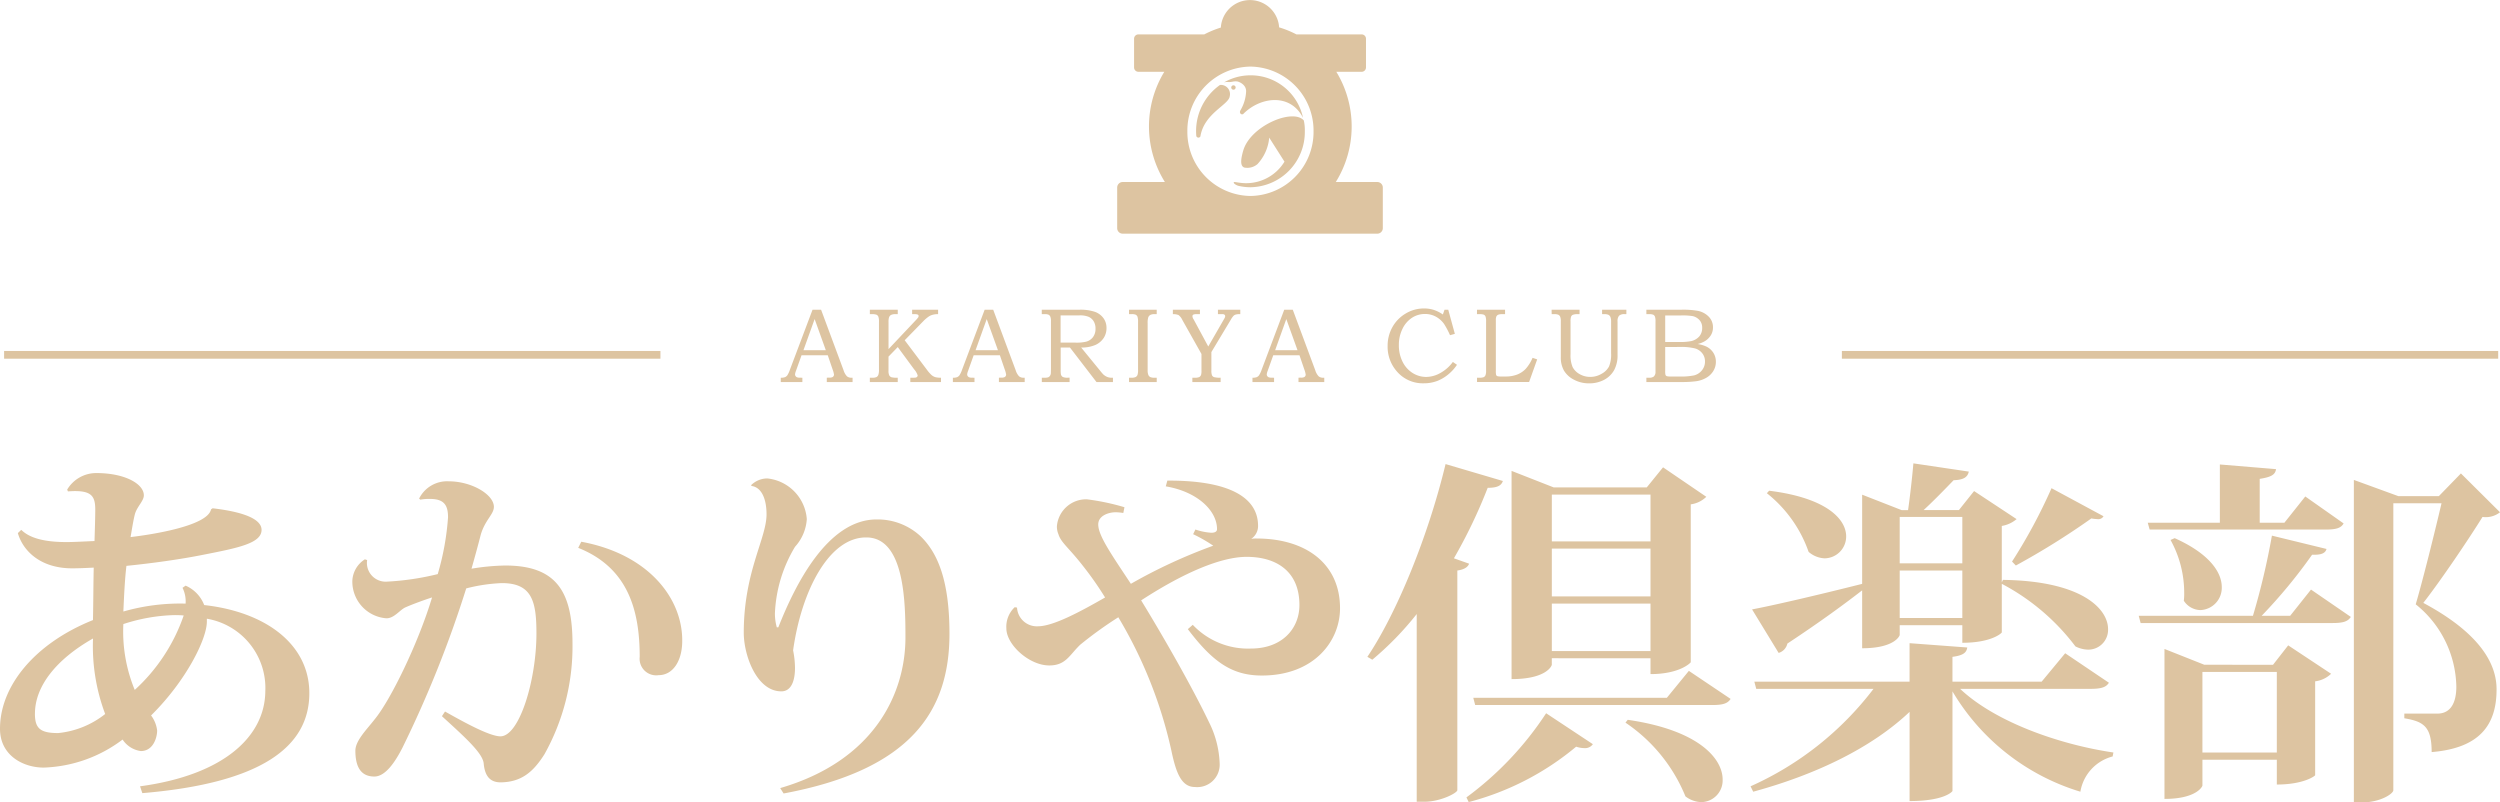 <svg xmlns="http://www.w3.org/2000/svg" xmlns:xlink="http://www.w3.org/1999/xlink" width="243" height="78" viewBox="0 0 243 78"><defs><clipPath id="a"><rect width="25.819" height="22.713" fill="#ddc4a1"/></clipPath></defs><path d="M43.882-55.166c-.332,1.608-5.718,2.447-7.821,2.692.148-.839.258-1.573.406-2.167.184-.769.885-1.328.885-1.888,0-1.119-1.845-2.167-4.612-2.167A3.288,3.288,0,0,0,29.9-57.088l.074.175c2.287-.175,2.656.419,2.656,1.783,0,.629-.037,1.888-.074,3.041-.885.035-1.918.1-2.73.1-2.14,0-3.579-.384-4.39-1.188l-.332.315c.516,1.783,2.25,3.426,5.276,3.426.664,0,1.4-.035,2.1-.07-.037,1.608-.037,3.391-.074,5.1C26.8-42.163,23.37-38.038,23.37-33.843c0,2.622,2.287,3.775,4.243,3.775a13.412,13.412,0,0,0,7.674-2.726,2.524,2.524,0,0,0,1.771,1.119c1.217,0,1.586-1.328,1.586-1.992a2.99,2.99,0,0,0-.59-1.468c3.431-3.391,5.423-7.445,5.423-9.123v-.28a6.83,6.83,0,0,1,5.681,7.061c-.037,4.3-3.911,8.11-12.175,9.228l.221.664c11.658-.979,16.233-4.544,16.233-9.717,0-4.754-4.243-7.9-10.219-8.564a3.366,3.366,0,0,0-1.808-1.888l-.3.21a2.967,2.967,0,0,1,.3,1.538,19.945,19.945,0,0,0-6.05.769c.074-1.643.148-3.216.3-4.439,2.435-.245,5.239-.629,7.489-1.084,3.394-.664,5.645-1.119,5.645-2.412,0-1.363-2.915-1.888-4.759-2.1ZM40.267-44.889a9.5,9.5,0,0,1,.959.035,17.491,17.491,0,0,1-4.759,7.236,14.882,14.882,0,0,1-1.107-6.4A17.273,17.273,0,0,1,40.267-44.889Zm-13.5,9.578c0-2.657,2.066-5.278,5.645-7.306a18.72,18.72,0,0,0,1.181,7.341,8.733,8.733,0,0,1-4.575,1.853C27.281-33.424,26.764-33.878,26.764-35.311Zm37.459-20.8a4.785,4.785,0,0,1,.959-.07c1.365,0,1.734.629,1.734,1.783a25.775,25.775,0,0,1-1,5.523,26.239,26.239,0,0,1-4.981.734,1.82,1.82,0,0,1-1.882-2.1l-.221-.07a2.608,2.608,0,0,0-1.217,2.062,3.578,3.578,0,0,0,3.32,3.67c.738,0,1.291-.8,1.808-1.049.7-.315,1.955-.769,2.619-.979-1.328,4.439-4.058,10.032-5.608,11.885-.7.909-1.845,2.027-1.845,3.006,0,1.608.553,2.517,1.845,2.517,1.107,0,2.066-1.5,2.73-2.8a109.372,109.372,0,0,0,6.2-15.485A16.256,16.256,0,0,1,72.155-48c2.951,0,3.357,1.818,3.357,4.894,0,4.544-1.66,10-3.5,10-1.07,0-3.652-1.433-5.386-2.412l-.3.454c2.177,1.992,3.948,3.565,4.058,4.579.111,1.258.627,1.853,1.66,1.853,1.992-.035,3.136-.979,4.243-2.726a21.466,21.466,0,0,0,2.73-10.731c0-5.068-1.549-7.62-6.53-7.62A21.617,21.617,0,0,0,69.2-49.4c.3-1.049.627-2.237.885-3.251.406-1.468,1.291-2.027,1.291-2.761,0-1.188-2.14-2.482-4.39-2.482a3.035,3.035,0,0,0-2.878,1.678Zm15.347,4.684c4.833,1.923,5.977,6.047,5.977,10.591a1.613,1.613,0,0,0,1.845,1.783c1.365,0,2.287-1.363,2.287-3.321.037-4.09-3.21-8.424-9.813-9.648Zm16.866-6.012c.959.14,1.439,1.258,1.439,2.761,0,2.342-2.214,5.593-2.214,11.5,0,2.2,1.254,5.7,3.652,5.7.959,0,1.328-1.014,1.328-2.272a9.011,9.011,0,0,0-.184-1.713c.812-5.8,3.5-11.011,7.12-10.976,3.726,0,3.8,6.362,3.8,9.717,0,5.488-3.062,11.99-12.175,14.646l.332.524c12.4-2.307,16.122-8.04,16.122-15.52,0-5.1-1.107-7.83-2.8-9.473a6.129,6.129,0,0,0-4.243-1.643c-4.833-.035-8.006,6.467-9.592,10.486h-.148a4.914,4.914,0,0,1-.184-1.363,13.612,13.612,0,0,1,1.955-6.467,4.4,4.4,0,0,0,1.144-2.692,4.29,4.29,0,0,0-3.837-3.95,2.252,2.252,0,0,0-1.586.664Zm40.245.035c3.1.524,4.981,2.377,4.981,4.16,0,.245-.221.35-.553.35a5.856,5.856,0,0,1-1.549-.315l-.221.454a14.455,14.455,0,0,1,1.955,1.119,51.425,51.425,0,0,0-8.006,3.705l-1.181-1.783c-1.144-1.748-1.992-3.111-1.992-3.985s1.033-1.188,1.7-1.188a5.268,5.268,0,0,1,.738.07l.111-.559a22.586,22.586,0,0,0-3.652-.769,2.852,2.852,0,0,0-2.914,2.622,1.9,1.9,0,0,0,.148.769c.258.839,1,1.293,2.435,3.146a31.845,31.845,0,0,1,2.1,3.006c-2.324,1.328-5.017,2.8-6.53,2.8a1.929,1.929,0,0,1-2.029-1.818L122-45.658a2.614,2.614,0,0,0-.812,2.062c0,1.573,2.214,3.6,4.169,3.6,1.623,0,1.955-1.014,3.025-2.027a38.421,38.421,0,0,1,3.689-2.657,43.382,43.382,0,0,1,5.165,13c.443,2.1.959,3.5,2.287,3.5a2.182,2.182,0,0,0,2.4-2.237,9.676,9.676,0,0,0-1.033-4.055c-1.586-3.321-4.353-8.179-6.6-11.85,4.243-2.761,7.821-4.23,10.256-4.23,2.841,0,5.128,1.363,5.128,4.684,0,2.272-1.66,4.23-4.722,4.23a7.4,7.4,0,0,1-5.645-2.307l-.48.419c2.435,3.216,4.316,4.509,7.194,4.509,5.054,0,7.6-3.321,7.6-6.537,0-4.334-3.32-6.781-8.116-6.781a2.567,2.567,0,0,0-.516.035,1.508,1.508,0,0,0,.664-1.328c-.037-2.622-2.656-4.369-8.817-4.334ZM183.8-40.694v1.538c2.878,0,3.911-1.119,3.911-1.154V-55.655a2.666,2.666,0,0,0,1.513-.734l-4.206-2.866L183.433-57.3h-9.039l-4.1-1.608v20.239c3.394,0,3.911-1.293,3.911-1.4v-.629Zm-9.592-10.661H183.8v4.649h-9.592Zm9.592-.7h-9.592V-56.6H183.8Zm-9.592,6.047H183.8v4.614h-9.592Zm11.178,9.158H166.573l.184.7h23.058c1,0,1.476-.14,1.771-.594l-4.058-2.726Zm-11.732,1.5a31.646,31.646,0,0,1-7.747,8.179l.221.454A26.873,26.873,0,0,0,176.571-32.1a2.655,2.655,0,0,0,.812.14.906.906,0,0,0,.812-.385ZM163.879-59.57c-1.7,7.061-4.759,14.506-7.6,18.736l.48.28a30.02,30.02,0,0,0,4.316-4.439v18.246h.738c1.549,0,3.173-.839,3.21-1.119V-49.223c.7-.1,1.033-.35,1.144-.664l-1.476-.524a50.159,50.159,0,0,0,3.283-6.851c1,0,1.328-.245,1.476-.664Zm17.487,25.133a15.852,15.852,0,0,1,5.829,7.166,2.642,2.642,0,0,0,1.549.559,2.109,2.109,0,0,0,2.066-2.2c0-1.992-2.25-4.789-9.223-5.8Zm26.655-9.473h6.087V-42.2c2.841,0,3.837-.944,3.837-1.014V-47.93a21.518,21.518,0,0,1,7.157,6.082,2.875,2.875,0,0,0,1.217.315,1.924,1.924,0,0,0,1.955-1.992c0-1.957-2.509-4.684-10.219-4.789l-.111.245v-5.488a2.951,2.951,0,0,0,1.439-.664l-4.132-2.726L213.777-55.1h-3.431c.959-.874,2.14-2.1,2.915-2.9,1-.035,1.365-.315,1.476-.839l-5.386-.8c-.111,1.328-.332,3.251-.516,4.544h-.627l-3.837-1.5v8.669c-4.427,1.119-8.817,2.132-10.7,2.482l2.583,4.23a1.223,1.223,0,0,0,.849-.909c3.283-2.167,5.645-3.915,7.268-5.173v5.628c3.173,0,3.652-1.223,3.652-1.293Zm6.087-6.012h-6.087v-4.509h6.087Zm-6.087.7h6.087v4.614h-6.087Zm16.085,8.04-2.287,2.761h-8.67v-2.412c1.07-.14,1.365-.419,1.439-.909l-5.608-.419v3.74H193.892l.184.7h11.4a30.806,30.806,0,0,1-11.953,9.473l.258.524c6.161-1.678,11.547-4.3,15.2-7.76v8.669c3.431,0,4.169-.944,4.169-.979v-9.682a21.782,21.782,0,0,0,12.433,9.752,4.258,4.258,0,0,1,3.136-3.426l.074-.385c-5.423-.8-11.584-3.041-14.9-6.187h12.691c1.07,0,1.513-.175,1.771-.594Zm-1.328-16.044a51.921,51.921,0,0,1-3.837,7.131l.369.385a72.979,72.979,0,0,0,7.342-4.579,3.873,3.873,0,0,0,.59.07.577.577,0,0,0,.59-.28Zm-27.669.489a12.539,12.539,0,0,1,4.058,5.7,2.541,2.541,0,0,0,1.55.629,2.122,2.122,0,0,0,2.1-2.132c0-1.643-1.845-3.74-7.489-4.439Zm42.521,16.673L233.757-41.6v14.576c3.136,0,3.689-1.223,3.689-1.293v-2.517h7.231v2.412c2.619,0,3.726-.839,3.726-.909v-9.123a2.671,2.671,0,0,0,1.549-.734l-4.169-2.761-1.476,1.888Zm-.184.7h7.231v7.83h-7.231Zm11.99-13.842c1,0,1.476-.14,1.734-.594l-3.726-2.622-2.029,2.552h-2.4v-4.264c1.144-.175,1.513-.419,1.586-.944l-5.46-.454v5.663h-7.01l.184.664Zm10.994-3.251h-3.948l-4.316-1.573v31.354h.7c1.918,0,3.136-.874,3.136-1.188V-55.76h4.685c-.664,2.831-1.808,7.445-2.509,9.822a10.477,10.477,0,0,1,3.948,8c0,1.573-.553,2.622-1.845,2.622h-3.21v.454c1.845.315,2.656.769,2.656,3.286,4.685-.385,6.309-2.657,6.309-6.082v-.1c-.037-2.9-2.287-5.733-7.12-8.319,1.771-2.272,4.427-6.222,5.755-8.354a2.248,2.248,0,0,0,1.7-.454l-3.8-3.775ZM243.2-44.819a50.124,50.124,0,0,0,4.907-5.942c.885.035,1.291-.14,1.4-.559L244.2-52.614a69.7,69.7,0,0,1-1.845,7.795h-11.1l.184.7H250.1c1,0,1.476-.14,1.771-.594L248-47.371l-2.029,2.552Zm-8.854-7.375a10.6,10.6,0,0,1,1.328,5.138,5.128,5.128,0,0,1-.037.769,1.966,1.966,0,0,0,1.623.909,2.166,2.166,0,0,0,2.066-2.237c0-1.4-1.144-3.216-4.575-4.754Z" transform="translate(-23.37 104.678)" fill="#ddc4a1"/><g transform="translate(108.59)"><g transform="translate(0 0)" clip-path="url(#a)"><path d="M28.906,18.567a5.134,5.134,0,0,0-2.571.689,1.262,1.262,0,0,1,.469-.032,1.853,1.853,0,0,0,.4-.046,1.382,1.382,0,0,1,.4-.017c.159.016.948.3.875,1.045a3.94,3.94,0,0,1-.561,1.787l.012-.012c-.148.264.1.456.265.353l.062-.062h0c1.662-1.63,4.533-1.98,5.757.424a5.2,5.2,0,0,0-5.1-4.13" transform="translate(-15.951 -11.246)" fill="#ddc4a1"/><path d="M29.63,32.079c-.122.472-.385,1.418.132,1.583a1.519,1.519,0,0,0,1.274-.336,4.318,4.318,0,0,0,1.14-2.573l1.485,2.335a4.363,4.363,0,0,1-4.391,2.042c-.058,0-.405-.064-.464-.065-.238.033.094.3.386.375h0a5.107,5.107,0,0,0,1.165.135,5.368,5.368,0,0,0,5.281-5.439,4.356,4.356,0,0,0-.1-1.054c-1.074-1.219-5.269.558-5.905,3" transform="translate(-17.399 -17.375)" fill="#ddc4a1"/><path d="M21.772,20.944a5.482,5.482,0,0,0-2.32,4.5c0,.155.008.308.021.459a.213.213,0,0,0,.4.032c0-.021.007-.041.011-.06,0,0,0-.008,0-.013v0c.408-2.192,2.756-3,2.838-3.821a.891.891,0,0,0-.949-1.1" transform="translate(-11.782 -12.684)" fill="#ddc4a1"/><path d="M25.282,17.693H21.248A10.213,10.213,0,0,0,21.3,6.979h2.461a.423.423,0,0,0,.423-.422V3.765a.423.423,0,0,0-.423-.422H17.422a9.687,9.687,0,0,0-1.681-.684,2.838,2.838,0,0,0-5.665.021,9.621,9.621,0,0,0-1.612.663h-6.4a.421.421,0,0,0-.422.422V6.556a.421.421,0,0,0,.422.422H4.581a10.211,10.211,0,0,0,.056,10.714H.536A.536.536,0,0,0,0,18.229v3.948a.536.536,0,0,0,.536.536H25.282a.537.537,0,0,0,.537-.536V18.229a.537.537,0,0,0-.537-.537M12.955,19.048a6.218,6.218,0,0,1-6.133-6.288,6.218,6.218,0,0,1,6.133-6.287,6.219,6.219,0,0,1,6.131,6.287,6.219,6.219,0,0,1-6.131,6.288" transform="translate(0 0)" fill="#ddc4a1"/><path d="M28.549,21.244a.213.213,0,1,1-.212-.213.212.212,0,0,1,.212.213" transform="translate(-17.035 -12.738)" fill="#ddc4a1"/></g></g><path d="M-89.805-14.429h.832l2.183,5.878a1.49,1.49,0,0,0,.325.587.645.645,0,0,0,.441.144h.111V-7.4h-2.506V-7.82q.121-.01.237-.01a.652.652,0,0,0,.318-.05.282.282,0,0,0,.146-.242,2.364,2.364,0,0,0-.141-.519L-88.323-10h-2.551l-.544,1.522a1.183,1.183,0,0,0-.086.328.3.3,0,0,0,.053.176.322.322,0,0,0,.144.113.82.82,0,0,0,.292.038q.136,0,.222.005V-7.4h-2.1V-7.82a1.1,1.1,0,0,0,.421-.058.575.575,0,0,0,.224-.187A2.593,2.593,0,0,0-92-8.607Zm-.882,3.932h2.173L-89.6-13.522Zm6.454-3.932h2.712V-14h-.192a.982.982,0,0,0-.469.081.435.435,0,0,0-.192.252,1.34,1.34,0,0,0-.045.413V-10.6l2.642-2.8a2.368,2.368,0,0,0,.245-.287.269.269,0,0,0,.038-.136.146.146,0,0,0-.088-.136A1,1,0,0,0-79.963-14h-.161v-.429H-77.6V-14a1.813,1.813,0,0,0-.539.066,1.2,1.2,0,0,0-.383.176,3.7,3.7,0,0,0-.439.363l-1.885,1.931L-78.7-8.612a3.467,3.467,0,0,0,.464.532,1.048,1.048,0,0,0,.353.2,2.008,2.008,0,0,0,.565.058V-7.4H-80.3V-7.82h.176a2.168,2.168,0,0,0,.353-.015.244.244,0,0,0,.136-.081.2.2,0,0,0,.05-.126,1.642,1.642,0,0,0-.348-.6L-81.521-10.8l-.9.928v1.346a1.081,1.081,0,0,0,.071.474.425.425,0,0,0,.217.187,2.325,2.325,0,0,0,.61.045V-7.4h-2.712V-7.82h.212a1.013,1.013,0,0,0,.434-.063.413.413,0,0,0,.179-.209,1.468,1.468,0,0,0,.063-.519v-4.643a1.389,1.389,0,0,0-.06-.5.368.368,0,0,0-.176-.189A1.381,1.381,0,0,0-84.077-14h-.156Zm11.158,0h.832l2.183,5.878a1.49,1.49,0,0,0,.325.587.645.645,0,0,0,.441.144h.111V-7.4h-2.506V-7.82q.121-.01.237-.01a.652.652,0,0,0,.318-.05.282.282,0,0,0,.146-.242,2.365,2.365,0,0,0-.141-.519L-71.593-10h-2.551l-.544,1.522a1.183,1.183,0,0,0-.086.328.3.3,0,0,0,.053.176.322.322,0,0,0,.144.113.82.82,0,0,0,.292.038q.136,0,.222.005V-7.4h-2.1V-7.82a1.1,1.1,0,0,0,.421-.058.575.575,0,0,0,.224-.187,2.591,2.591,0,0,0,.252-.542Zm-.882,3.932h2.173l-1.089-3.025Zm6.434-3.932h3.63a4.37,4.37,0,0,1,1.563.214,1.778,1.778,0,0,1,.814.62,1.6,1.6,0,0,1,.285.94,1.748,1.748,0,0,1-.277.976,1.872,1.872,0,0,1-.8.671,3.389,3.389,0,0,1-1.384.255l1.855,2.269a4.342,4.342,0,0,0,.3.348,1.329,1.329,0,0,0,.371.237,1.127,1.127,0,0,0,.436.081h.126V-7.4h-1.6l-2.581-3.358h-.9v2.168a2.343,2.343,0,0,0,.025.454.408.408,0,0,0,.179.242,1.1,1.1,0,0,0,.481.071h.181V-7.4h-2.7V-7.82h.242a1.223,1.223,0,0,0,.366-.035.4.4,0,0,0,.166-.124.523.523,0,0,0,.1-.224q.01-.055.015-.509V-13.32a1.118,1.118,0,0,0-.061-.434.39.39,0,0,0-.169-.189A.863.863,0,0,0-67.236-14h-.287Zm1.83.55v2.647h1.447a4.018,4.018,0,0,0,1.033-.091,1.237,1.237,0,0,0,.668-.444,1.322,1.322,0,0,0,.245-.822,1.349,1.349,0,0,0-.176-.713,1.1,1.1,0,0,0-.481-.434,2.224,2.224,0,0,0-.91-.144Zm6.651-.55h2.692V-14h-.207a.84.84,0,0,0-.423.081.469.469,0,0,0-.192.229,1.794,1.794,0,0,0-.06.577v4.532a1.28,1.28,0,0,0,.066.486.436.436,0,0,0,.184.209.964.964,0,0,0,.426.066h.207V-7.4h-2.692V-7.82h.222a.936.936,0,0,0,.421-.068.4.4,0,0,0,.179-.2,1.457,1.457,0,0,0,.055-.5v-4.638a1.6,1.6,0,0,0-.055-.522.373.373,0,0,0-.179-.2A1,1,0,0,0-58.82-14h-.222Zm4.261,0h2.632V-14h-.3a.764.764,0,0,0-.35.05.183.183,0,0,0-.078.166.613.613,0,0,0,.1.272q.025.04.066.116l1.371,2.541,1.517-2.637a2.005,2.005,0,0,0,.108-.209.282.282,0,0,0,.018-.1.185.185,0,0,0-.038-.118.235.235,0,0,0-.118-.073,2.166,2.166,0,0,0-.282-.01H-50.4v-.429h2.173V-14a1.551,1.551,0,0,0-.426.035.547.547,0,0,0-.227.124,1.869,1.869,0,0,0-.25.35l-1.906,3.176v1.77a1.265,1.265,0,0,0,.063.5.369.369,0,0,0,.2.169,2.27,2.27,0,0,0,.635.053V-7.4h-2.748V-7.82h.212a1.1,1.1,0,0,0,.451-.06.419.419,0,0,0,.179-.2A1.426,1.426,0,0,0-52-8.546v-1.583l-1.86-3.307a1.252,1.252,0,0,0-.371-.476A1.4,1.4,0,0,0-54.781-14Zm10.825,0h.832l2.183,5.878a1.49,1.49,0,0,0,.325.587.645.645,0,0,0,.441.144h.111V-7.4h-2.506V-7.82q.121-.01.237-.01a.652.652,0,0,0,.318-.05.282.282,0,0,0,.146-.242,2.364,2.364,0,0,0-.141-.519L-42.473-10h-2.551l-.544,1.522a1.183,1.183,0,0,0-.086.328.3.3,0,0,0,.053.176.322.322,0,0,0,.144.113.821.821,0,0,0,.292.038q.136,0,.222.005V-7.4h-2.1V-7.82a1.1,1.1,0,0,0,.421-.058.575.575,0,0,0,.224-.187,2.591,2.591,0,0,0,.252-.542Zm-.882,3.932h2.173l-1.089-3.025Zm16.463-3.932h.363l.64,2.344-.469.131a8.1,8.1,0,0,0-.575-1.089,2.382,2.382,0,0,0-.8-.711,2.183,2.183,0,0,0-1.061-.262,2.281,2.281,0,0,0-1.253.365,2.641,2.641,0,0,0-.928,1.071,3.481,3.481,0,0,0-.355,1.588,3.529,3.529,0,0,0,.36,1.618,2.682,2.682,0,0,0,.976,1.094,2.462,2.462,0,0,0,1.326.383,2.848,2.848,0,0,0,1.371-.383,3.757,3.757,0,0,0,1.215-1.074l.4.277a4.138,4.138,0,0,1-.676.786,4,4,0,0,1-1.195.766,3.646,3.646,0,0,1-1.361.247,3.316,3.316,0,0,1-2.662-1.215,3.611,3.611,0,0,1-.847-2.4,3.7,3.7,0,0,1,.469-1.853,3.527,3.527,0,0,1,1.293-1.318,3.423,3.423,0,0,1,1.777-.489,3.1,3.1,0,0,1,.945.139,3.4,3.4,0,0,1,.885.446Zm3.157,0h2.727V-14h-.252a1.087,1.087,0,0,0-.413.055.361.361,0,0,0-.176.161.9.9,0,0,0-.055.378V-8.5a1.728,1.728,0,0,0,.025.4.211.211,0,0,0,.131.131,1.513,1.513,0,0,0,.408.03h.378a3.068,3.068,0,0,0,1.129-.189,2.316,2.316,0,0,0,.827-.55,3.818,3.818,0,0,0,.671-1.076l.449.151-.786,2.2h-5.062V-7.82H-25a1.115,1.115,0,0,0,.434-.055.375.375,0,0,0,.171-.184,1.134,1.134,0,0,0,.06-.441v-4.784a1.388,1.388,0,0,0-.055-.486.347.347,0,0,0-.161-.176A1.2,1.2,0,0,0-25-14h-.222Zm7.251,0h2.717V-14h-.181a1.223,1.223,0,0,0-.474.066.332.332,0,0,0-.166.171,1.364,1.364,0,0,0-.055.484v3.166a2.936,2.936,0,0,0,.2,1.255,1.666,1.666,0,0,0,.681.686A2.042,2.042,0,0,0-14.2-7.9a2.141,2.141,0,0,0,1.089-.3,1.757,1.757,0,0,0,.721-.706,3.013,3.013,0,0,0,.207-1.291v-3.045a1.264,1.264,0,0,0-.066-.479.44.44,0,0,0-.2-.217A.93.93,0,0,0-12.86-14h-.2v-.429H-10.7V-14h-.161a.763.763,0,0,0-.547.151.819.819,0,0,0-.149.57v3.242a2.988,2.988,0,0,1-.333,1.48,2.389,2.389,0,0,1-.968.938,3.045,3.045,0,0,1-1.477.345,3.042,3.042,0,0,1-1.457-.353,2.394,2.394,0,0,1-.97-.88,2.575,2.575,0,0,1-.31-1.323V-13.28a1.25,1.25,0,0,0-.06-.466.392.392,0,0,0-.176-.194.949.949,0,0,0-.4-.06h-.252Zm9.212,0h3.342a8.335,8.335,0,0,1,1.679.111,2.054,2.054,0,0,1,1.061.585,1.449,1.449,0,0,1,.391,1.018,1.451,1.451,0,0,1-.207.769,1.766,1.766,0,0,1-.6.582,2.49,2.49,0,0,1-.686.267,3.351,3.351,0,0,1,.837.242,1.664,1.664,0,0,1,.686.6A1.609,1.609,0,0,1-2-9.363a1.683,1.683,0,0,1-.247.887,1.928,1.928,0,0,1-.7.671A2.726,2.726,0,0,1-4-7.47,10.206,10.206,0,0,1-5.231-7.4H-8.755V-7.82h.237a.756.756,0,0,0,.469-.106.586.586,0,0,0,.181-.484v-4.885a1.327,1.327,0,0,0-.055-.469.353.353,0,0,0-.166-.181A1.1,1.1,0,0,0-8.518-14h-.237Zm1.83.56v2.576h1.286A5.836,5.836,0,0,0-4.4-11.379a1.5,1.5,0,0,0,.794-.464,1.266,1.266,0,0,0,.275-.842,1.07,1.07,0,0,0-.25-.723,1.263,1.263,0,0,0-.668-.4,6.033,6.033,0,0,0-1.129-.066Zm0,3.06V-8.5a1.508,1.508,0,0,0,.03.413.235.235,0,0,0,.161.126,2.549,2.549,0,0,0,.484.025h.686a6.483,6.483,0,0,0,1.454-.113,1.424,1.424,0,0,0,.744-.479,1.321,1.321,0,0,0,.308-.88,1.254,1.254,0,0,0-.25-.769A1.385,1.385,0,0,0-4-10.661a5.581,5.581,0,0,0-1.565-.149Z" transform="translate(168.783 44.535)" fill="#ddc4a1"/><rect width="63.795" height="0.751" transform="translate(179.03 34.114)" fill="#ddc4a1"/><rect width="63.795" height="0.751" transform="translate(0.399 34.114)" fill="#ddc4a1"/></svg>